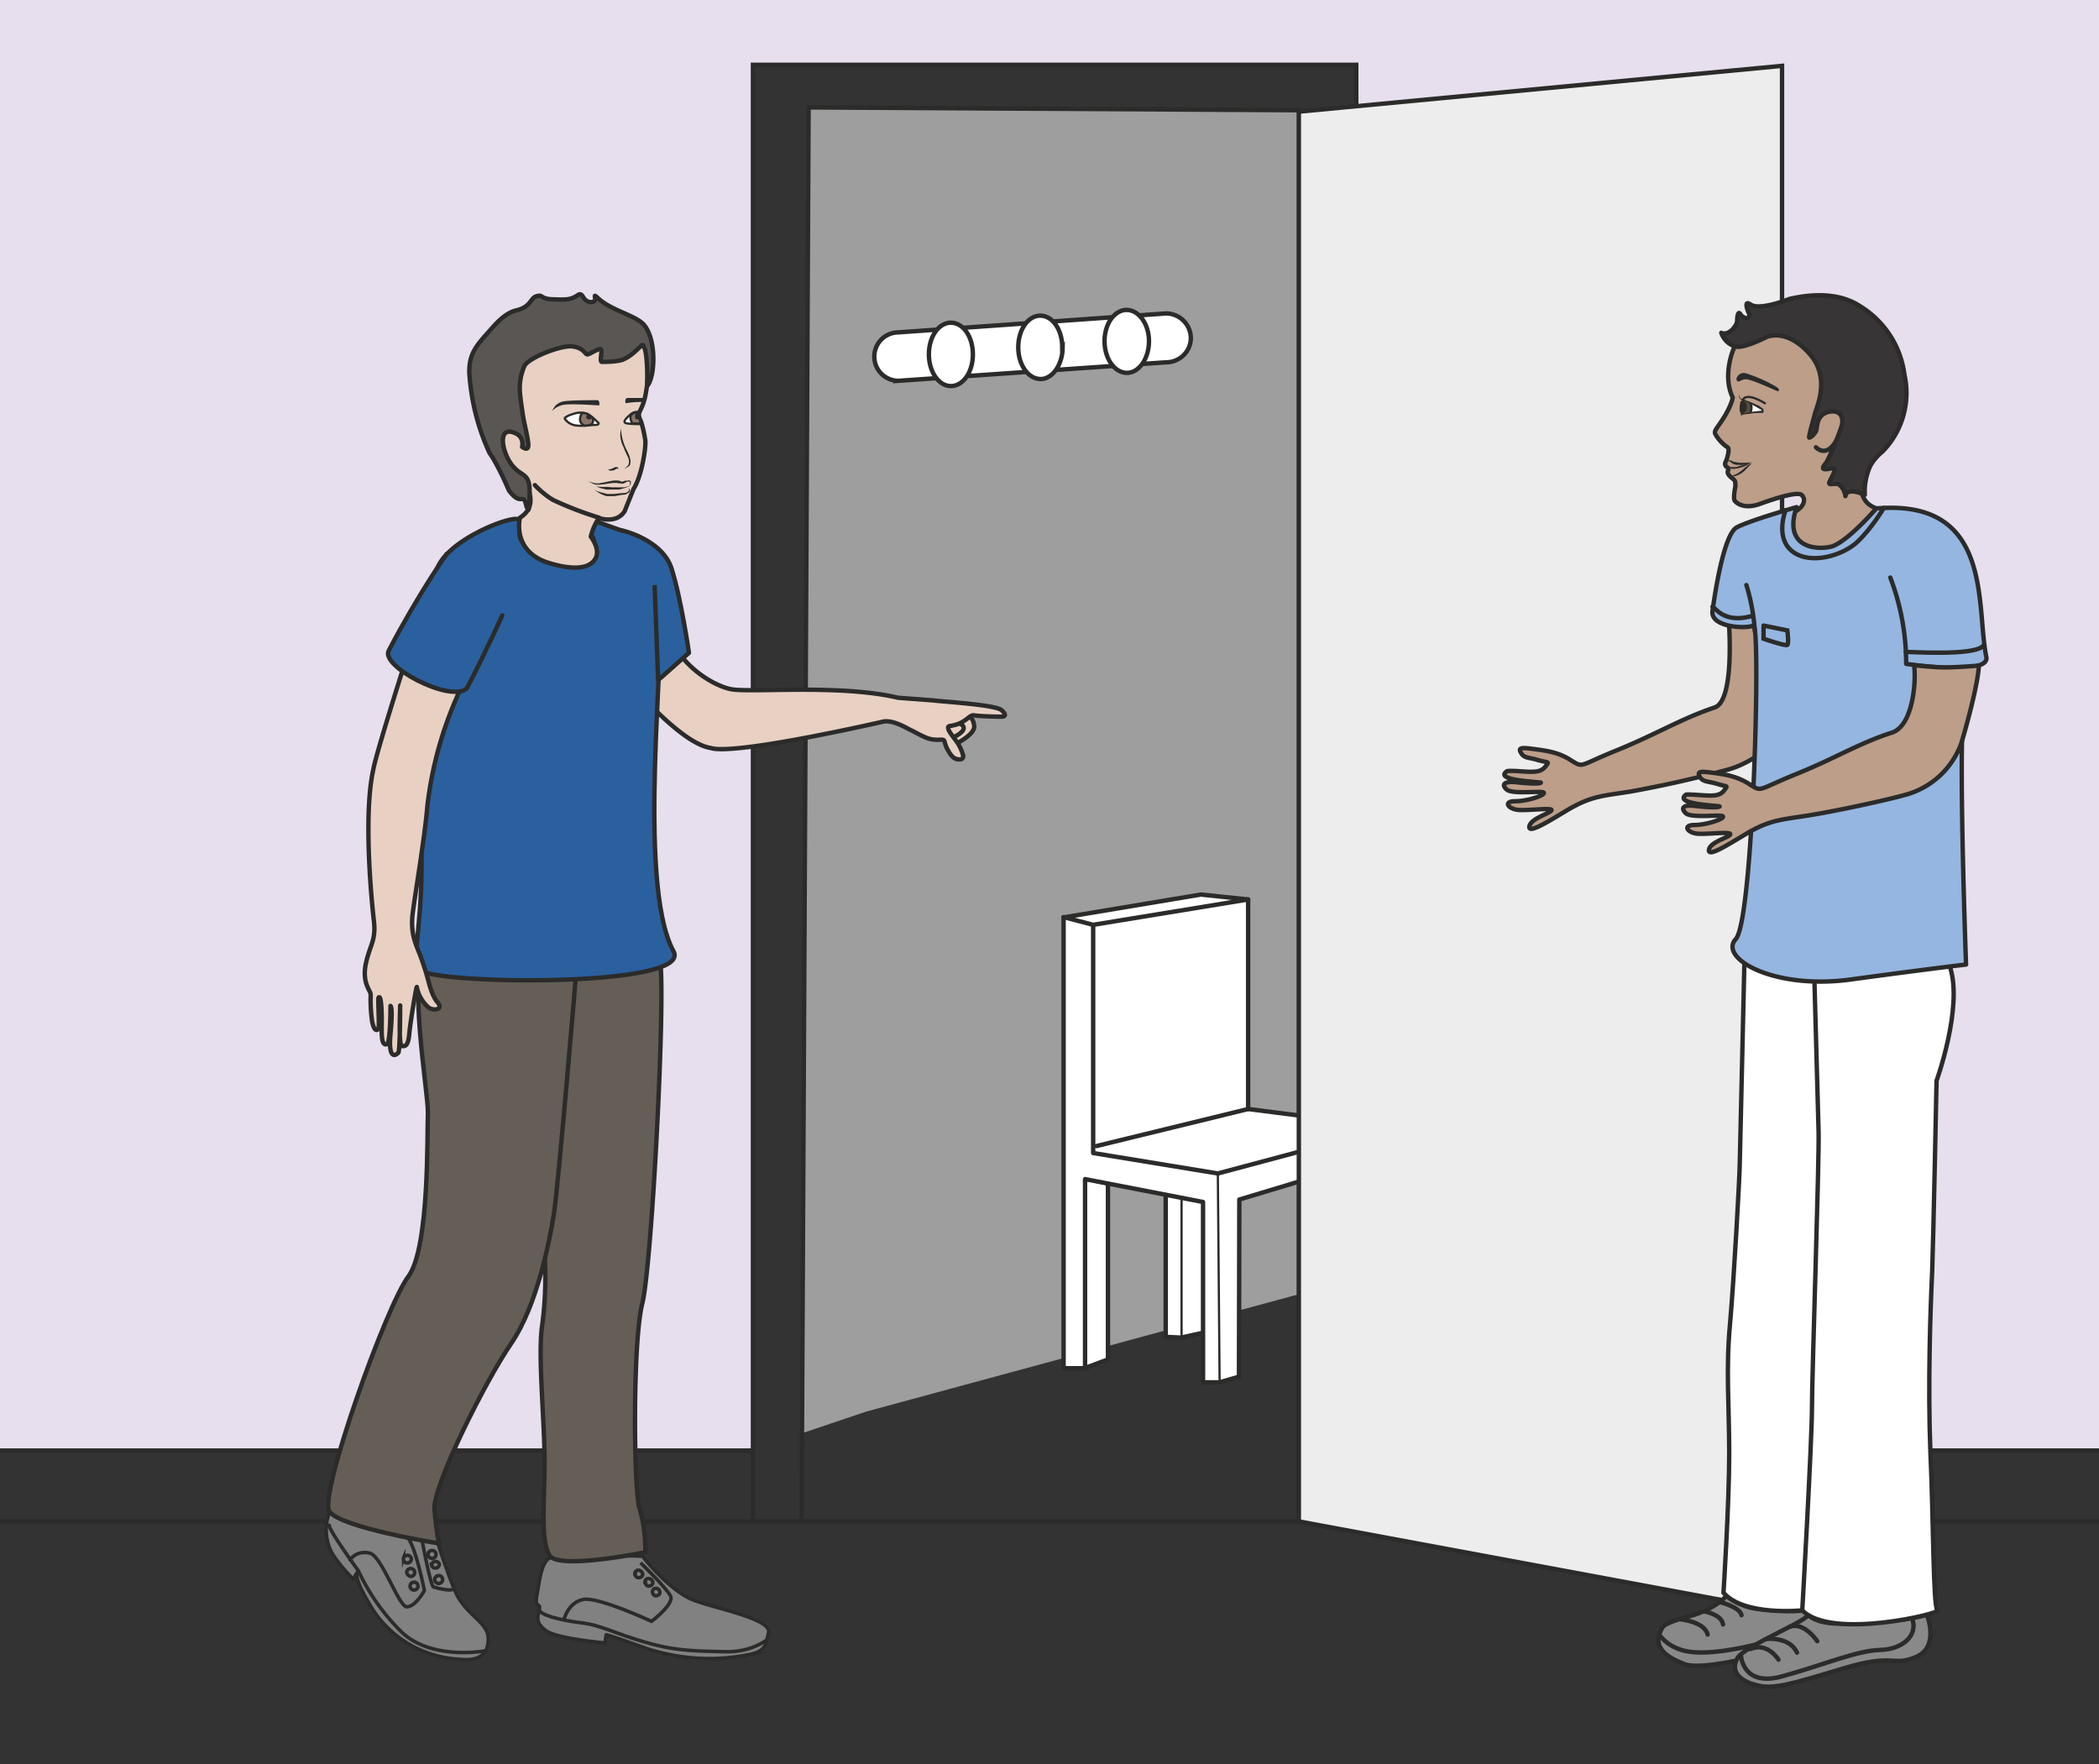 <svg xmlns="http://www.w3.org/2000/svg" viewBox="0 0 596 500.9"><rect x="0" y="0" width="596" height="500.9" fill="#333333" stroke="none"/><defs><clipPath id="a"><path d="M0 400.8h476.8V0H0v400.8z"/></clipPath><clipPath id="b"><path d="M0 400.8h476.8V0H0v400.8z"/></clipPath><clipPath id="c"><path d="M0 400.8h476.8V0H0v400.8z"/></clipPath><clipPath id="d"><path d="M0 400.8h476.8V0H0v400.8z"/></clipPath><clipPath id="e"><path d="M0 400.8h476.8V0H0v400.8z"/></clipPath></defs><path d="M229.6 30.6l139.3.8 1.7 335.6L246 400.8l-18.4 6.2 2-376.4z" fill="#9e9e9e"/><path d="M0 411.7h213.8V0H0v411.7zM385.1 412.1h211V0H385v412.1z" fill="#e7dfed"/><path d="M197.3 18.5H396V0H197.3v18.5z" fill="#e7dfed"/><g clip-path="url(#a)" transform="matrix(1.25 0 0 -1.25 0 501)"><path d="M701.6 55.2H-95.6v375h797.3v-375z" stroke="#2b2b2a" stroke-miterlimit="10" fill="none"/></g><path d="M368.9 390V31.3l-139.3-.8-2 401.4" stroke="#2b2b2a" stroke-miterlimit="10" fill="none" stroke-width="1.25"/><path d="M213.8 432V18.4h171.3v364.2" stroke="#2b2b2a" stroke-miterlimit="10" fill="none" stroke-width="1.25"/><path d="M342.6 378.2l-7.2 1.6-4.4-.2v-40.7l11.6 2.3M308.2 388.4l6.4-2.4v-50l-6.4-1.3" stroke="#2b2b2a" stroke-miterlimit="10" fill="#fff" stroke-width="1.25"/><path d="M395.9 320.2l-41.5-5.3v-59.5L341 254l-39 6.5v128h6.1v-53.7l33.5 6.5v51.2h4.7l5.5-1.6.1-50.3 29.9-9 14-11.3z" fill="#fff"/><path stroke-linejoin="round" d="M395.9 320.2l-41.5-5.3v-59.5L341 254l-39 6.5v128h6.1v-53.7l33.5 6.5v51.2h4.7l5.5-1.6.1-50.3 29.9-9 14-11.3z" stroke="#2b2b2a" stroke-miterlimit="10" fill="none" stroke-width="1.25"/><path stroke-linejoin="round" d="M311.4 325.4l43-10.5M302 260.4l8.4 2.2v64.8l35.4 5.8 37.4-10M354.4 255.4l-44 7.2" stroke="#2b2b2a" stroke-linecap="round" stroke-miterlimit="10" fill="none" stroke-width="1.25"/><path stroke-linejoin="round" d="M335.5 339.8v40M346.3 392.3l-.5-59.1" stroke="#2b2b2a" stroke-linecap="round" stroke-miterlimit="10" stroke-width=".625" fill="none"/><g clip-path="url(#b)" transform="matrix(1.25 0 0 -1.25 0 501)"><path d="M703.6 71.3H354.3" stroke="#2b2b2a" stroke-miterlimit="10" fill="none"/></g><path d="M506 457.5L368.8 432V31.7l137.2-13v438.8z" fill="#ededed"/><path d="M506 457.5L368.8 432V31.7l137.2-13v438.8z" stroke="#2b2b2a" stroke-miterlimit="10" fill="none" stroke-width="1.25"/><g clip-path="url(#c)" transform="matrix(1.25 0 0 -1.25 0 501)"><path d="M270.5 324c0-3-2.5-5.5-5.6-5.5l-60.8-4.2a5.5 5.5 0 000 11l60.8 4.3c3 0 5.6-2.5 5.6-5.6" fill="#fff"/><path d="M270.5 324c0-3-2.5-5.5-5.6-5.5l-60.8-4.2a5.5 5.5 0 000 11l60.8 4.3c3 0 5.6-2.5 5.6-5.6z" stroke="#2b2b2a" stroke-miterlimit="10" fill="none"/><path d="M221 320.3c0-4-2.2-7.2-5-7.2s-5 3.3-5 7.2c0 4 2.2 7.2 5 7.2s5-3.2 5-7.2" fill="#fff"/><path d="M221 320.3c0-4-2.2-7.2-5-7.2s-5 3.3-5 7.2c0 4 2.2 7.2 5 7.2s5-3.2 5-7.2z" stroke="#2b2b2a" stroke-miterlimit="10" fill="none"/><path d="M241.4 322c0-4-2.3-7.3-5-7.3-2.9 0-5.1 3.3-5.1 7.2 0 4 2.2 7.2 5 7.2s5-3.2 5-7.2" fill="#fff"/><path d="M241.4 322c0-4-2.3-7.3-5-7.3-2.9 0-5.1 3.3-5.1 7.2 0 4 2.2 7.2 5 7.2s5-3.2 5-7.2z" stroke="#2b2b2a" stroke-miterlimit="10" fill="none"/><path d="M261 323.3c0-4-2.3-7.2-5-7.2-2.8 0-5.1 3.2-5.1 7.2s2.3 7.1 5 7.1c2.8 0 5.1-3.2 5.1-7.1" fill="#fff"/><path d="M261 323.3c0-4-2.3-7.2-5-7.2-2.8 0-5.1 3.2-5.1 7.2s2.3 7.1 5 7.1c2.8 0 5.1-3.2 5.1-7.1zM-95.6 71.3h266.7" stroke="#2b2b2a" stroke-miterlimit="10" fill="none"/></g><g clip-path="url(#d)" transform="matrix(1.25 0 0 -1.25 0 501)"><path d="M410.3 286.6c-1-.9-4.2-3-5.1-4.4-1-1.4-4.9-9.6-5.6-14.2-.7-4.6-.8-10-.3-10.2.6 0 2.8 1.2 2.8 1.2l13.7 10.6s13.5 15.3 11.8 15.3c-2.2 0-3.9 2.6-4 3.5-.6.8-.7 4.6-.7 4.6s-2.2-.2-3 2.2c-1 2.4-2 4.1-2 4.1s2.4 5.3 2.3 6.4c-.1 1.1-1 3.2-2.7 2.6-1.7-.6-1.2 4.2-2 6.9-.6 2.6-6.1 11.7-8.4 12-2.2.2-11.2-5.5-12-5.4h-1.2s-1.8-2.9-1.3-5.6c.5-2.7 1-5.7.8-6.6-.3-.8-3.3-6-3.8-6.6s.6-1.8 1-2.3c.5-.5 2.1-1.5 2-2.1 0-.7-1-3.4-.5-3.8.5-.3 0-1.3.5-1.7.4-.4 1.5-1 1.5-1.9.1-.9-1-4 .4-4.6 1.4-.6 2-1 8.3.8 6.2 1.8 6.3 1 6.3 1s1.3-.9.8-2l.4.2z" fill="#bc9e89"/><path d="M400.4 307.7s-4.3 2.3-4.5 2.2c-.3-.2-.4-2.8-.2-2.9l4.5.2.2.5" fill-rule="evenodd" fill="#fff"/><path d="M397.6 309.3s.6-1.7 0-2c-.5-.4-1.8-.7-1.8-.7s-.2 1.3-.2 2.2c0 1 .1 1.3.3 1.2.3 0 1.7-.7 1.7-.7" fill="#5b4a38"/><path d="M394.4 23.6s-8.8-2-11.8-.8-8 3.4-4.9 8.4c0 0 .4 1 6.2 2.5 5.8 1.6 8.3 4.6 8.3 4.6s3-2.6 7.3-3c4.2-.4 9.3-.6 9.9-.3.5.4 1.2-3 8.2-3s14.8.5 20.1 2c0 0 3-7.3-2.5-9.6s-4.6 1-16.5-2.6C406.7 18.2 403 17 399 18c-4 1-6 3.3-4.3 6.2 1.7 2.8 17 8.9 15.8 9.8" stroke="#2b2b2a" stroke-miterlimit="10" fill="#8a8989"/><path d="M381.5 33s5.7-.5 6.4-3.5M387.4 34.7s3.7-.7 4-2.9M390.6 36.9s4.6-1.1 5-3M398.7 27.2s-8.5-2.2-14-1.7c-5.6.4-7.8 4-7.8 4M395.5 24.6c0-.3.6-7 9.3-4.6 8.8 2.4 17.1 5.9 22.2 6s8.7 3.2 7.4 7M401.3 28.5s5.2.6 6.9-3.1M404 23.8s-2.5 4.1-6.4 2.4M412.8 28s-2.9 4.4-6.2 3.3" stroke="#2b2b2a" stroke-linecap="round" stroke-miterlimit="10" fill="none"/><path d="M422.5 180.6c-16.1-2.6-26.2 4.3-26.2 4.3v-.6l-1.1-47.7c0-2.7-1.3-26-2.2-36.4-1-10.5-.2-18.3-.2-29.6S391.5 39 391.5 39c4.7-5.4 17.9-4 17.9-4 6.6-6.8 31.9-.6 30.7 0-1 .7-.9 21.1-1.6 36-.6 15 0 32.6.4 40.8.3 8.2 1 43.5 1 43.5s6 16.6 3.1 25.7c-2.2 6.9-3 6.5-3 6.5l-17.5-6.9z" fill="#fff"/><path d="M422.5 180.6c-16.1-2.6-26.2 4.3-26.2 4.3v-.6l-1.1-47.7c0-2.7-1.3-26-2.2-36.4-1-10.5-.2-18.3-.2-29.6S391.5 39 391.5 39c4.7-5.4 17.9-4 17.9-4 6.6-6.8 31.9-.6 30.7 0-1 .7-.9 21.1-1.6 36-.6 15 0 32.6.4 40.8.3 8.2 1 43.5 1 43.5s6 16.6 3.1 25.7c-2.2 6.9-3 6.5-3 6.5l-17.5-6.9z" stroke="#2b2b2a" stroke-miterlimit="10" fill="none"/><path d="M412.1 180.2l1-36.4c.2-5.8-1.5-55.3-1.5-62.7 0-7.5-2.2-46-2.2-46" stroke="#2b2b2a" stroke-linecap="round" stroke-miterlimit="10" fill="none"/><path d="M406.6 284c3.8 1.6 3.4 3.6 2.8 4.2-.6 1.3-7-.9-10-2-3.2-1-4.8.2-5.3.8-.5.5.1 3.3.1 3.3 0 1.3 0 1.3-1 2.1-1.6 1.4 0 1.7-.8 2.2-1 .6-.3 1.5-.3 1.5s1 2.7.3 3.1a9 9 0 00-2.7 2.9c-.5.9.4 1.4 2.1 4.2 1.7 2.9 1.8 4.2 1.8 4.2-2.5 5.2.3 11.3.3 11.3" stroke="#2b2b2a" stroke-miterlimit="10" fill="none"/><path d="M416.4 298.5s.4 0 .7.2l.1.2.2.2v.4c.2.1.2.3.3.4.2.6.5 1.1.8 1.5l.6.6v-.8l-.5-1.7-.2-.4c0-.2-.2-.3-.3-.5l-.4-.3-.5-.2a.9.9 0 00-.8.4" fill="#2b2b2a"/><path d="M394.7 314.8s.4 1.2 1.7 1a33 33 0 007-3.1c.7-.5.4-.5.4-.5-.1 0-6.3 2.9-7.3 2.7-1-.1-1.2-.4-1.5-.5-.3 0-.3.2-.3.4" fill-rule="evenodd" fill="#2b2b2a"/><path d="M394.7 314.8s.4 1.2 1.7 1a33 33 0 007-3.1c.7-.5.4-.5.4-.5-.1 0-6.3 2.9-7.3 2.7-1-.1-1.2-.4-1.5-.5-.3 0-.3.2-.3.4z" stroke="#2b2b2a" stroke-miterlimit="10" stroke-width=".5" fill="none"/><path d="M395.2 311.2c-.1-.3 0-.7.1-.8.2-.2.6-.2.9-.4a34.9 34.9 0 003.4-1.4l.8-.6s.2-.1.2-.3v-.3c0-.2 0-.3-.2-.4h-.4c-.8 0-1.6 0-2.5-.2l-1.2-.1a5 5 0 01-.6-.2c-.2 0-.4 0-.6-.2.3.3.8.4 1.1.6l1.3.3 2.5.3h.2l-.1.2-.7.4a32.5 32.5 0 01-3.3 1.7c-.3.1-.6.2-.9.5-.2.2-.2.6 0 .9" fill="#2b2b2a"/><path d="M396 310s-1.2-1.7-.2-3.4M397.6 309.3s.6-1 0-2.3" stroke="#2b2b2a" stroke-miterlimit="10" stroke-width=".5" fill="none"/><path d="M395.9 309.1s.4.2.4-.7c0-.8-.4-1-.5-.9v1.6z" stroke="#2b2b2a" stroke-miterlimit="10" fill="none"/><path d="M392.2 295.9l.1.2c.2.1.5.2.8.1.1 0 .3 0 .4-.2l.4-.1 1-.2a15.6 15.6 0 013 .1l-.8-.3c-.6-.2-1.4-.4-2.2-.3-.3 0-.7 0-1.1.2a2 2 0 00-.5.3l-.3.2c-.3.2-.5.2-.6.1a.5.5 0 01-.2-.1M398 295.6l-.2-.2-.5-.5-.6-.6a5 5 0 00-2.8-1.7 2 2 0 00-.7 0l-.2.1h.2c.2 0 .4 0 .7.2.5.2 1.1.5 1.7 1l.8.7.8.6.6.3h.2" fill="#2b2b2a"/><path d="M392.6 294.4l.2.2c.1 0 .4.2.7.1h.8l1 .3 1.8.5.8.3-.7-.5a9 9 0 00-3.3-1h-.5c-.2.2-.4.2-.6.2h-.2" fill="#2b2b2a"/><path d="M432 285.1s-9.6-2-9.2 5.7" stroke="#2b2b2a" stroke-miterlimit="10" fill="none"/><path d="M419.2 288.1c.3 2.2 4.4.3 4.4.3a14 14 0 001 6c.9 2.2 3 3.8 3 3.8a19 19 0 015 17.5 21.4 21.4 0 01-10 15.5c-5 3.3-11.2 2.8-16.1 1.7 0 0-6.7-2.7-8.8-1.3-2 1.4-.3-2.3-.3-2.3s0-1-1-.7c0 0-.7.2-1.1.9-.5.7-.7-.6-.7-1.6s-1.9-3.5-3.6-2.7c0 0 .7-2.4 3.2-3.1 1.8-.6 7.2 2.2 7.2 2.2 4 1.3 8-1.6 10.4-4.8 4-5.7.4-12 .4-13 0 0-1.5-5.2-1.2-5.1.4 0 1.4 1 1.6 1.7s0 3.7 3.1 4.2c3.1.4 3-2.3 2.6-3.4-.3-1-2.7-7.3-3.7-8.5-1-1.2-.4-1.4 1.3-1 1.7.4.3-1.7-.3-3-.5-1.2 1.3 0 2.3-.8 1.2-1 1.3-2.5 1.3-2.5" fill="#373536"/><path stroke-linejoin="round" d="M419.2 288.1c.3 2.2 4.4.3 4.4.3a14 14 0 001 6c.9 2.2 3 3.8 3 3.8a19 19 0 015 17.5 21.4 21.4 0 01-10 15.5c-5 3.3-11.2 2.8-16.1 1.7 0 0-6.7-2.7-8.8-1.3-2 1.4-.3-2.3-.3-2.3s0-1-1-.7c0 0-.7.2-1.1.9-.5.7-.7-.6-.7-1.6s-1.9-3.5-3.6-2.7c0 0 .7-2.4 3.2-3.1 1.8-.6 7.2 2.2 7.2 2.2 4 1.3 8-1.6 10.4-4.8 4-5.7.4-12 .4-13 0 0-1.5-5.2-1.2-5.1.4 0 1.4 1 1.6 1.7s0 3.7 3.1 4.2c3.1.4 3-2.3 2.6-3.4-.3-1-2.7-7.3-3.7-8.5-1-1.2-.4-1.4 1.3-1 1.7.4.3-1.7-.3-3-.5-1.2 1.3 0 2.3-.8 1.2-1 1.3-2.5 1.3-2.5z" stroke="#2b2b2a" stroke-miterlimit="10" fill="none"/><path d="M408 263.4c1.5-12.8-4-30-4-30s-4.4-5.4-11.4-7.4a265 265 0 00-22.2-5c-6.3-1-8.8-1-14-4-5-3-9.3-5.7-9-3.9.4 1.8 4.4 2.8 5 3.6.5.7-4.6 0-7.2.1-2.6.1-3.9 2-1 2 3 0 7.2 1.5 6.4 2-.8.4-7.2-.5-8.4.7-1.2 1.1-.5 1.9 2.3 1.6 2.7-.3 5.1-.4 5.5-.1.4.2-10.9.4-7.7 2.6 0 0 .2.2 3 0 3-.2 4.6-.3 5.7 1 1 1.3.8.9-1.5 1.5-2.2.7-3.3.4-4 1.7-.8 1.3.4 1.2 3.3.8 3-.4 5.5-.8 8.2-2.6 2.8-1.7 1.6-1.1 10.6 2.5 9 3.7 14.2 7 21.9 9.6 4.8 1.6 3.3 20.7 2.8 24.2l7.1-.5c4.3-.5 8.5-.4 8.5-.4" fill="#bc9e89"/><path d="M408 263.4c1.5-12.8-4-30-4-30s-4.4-5.4-11.4-7.4a265 265 0 00-22.2-5c-6.3-1-8.8-1-14-4-5-3-9.3-5.7-9-3.9.4 1.8 4.4 2.8 5 3.6.5.7-4.6 0-7.2.1-2.6.1-3.9 2-1 2 3 0 7.2 1.5 6.4 2-.8.4-7.2-.5-8.4.7-1.2 1.1-.5 1.9 2.3 1.6 2.7-.3 5.1-.4 5.5-.1.4.2-10.9.4-7.7 2.6 0 0 .2.2 3 0 3-.2 4.6-.3 5.7 1 1 1.3.8.9-1.5 1.5-2.2.7-3.3.4-4 1.7-.8 1.3.4 1.2 3.3.8 3-.4 5.5-.8 8.2-2.6 2.8-1.7 1.6-1.1 10.6 2.5 9 3.7 14.2 7 21.9 9.6 4.8 1.6 3.3 20.7 2.8 24.2l7.1-.5c4.3-.5 8.5-.4 8.5-.4z" stroke="#2b2b2a" stroke-miterlimit="10" fill="none"/><path stroke-linejoin="round" d="M429.4 269.6A55 55 0 00433 250s19.2-2.9 18.2 1.6c-2.4 11.5 1.7 36-25 33.7 0 0-5.8-6.8-9.7-8.5-2.3-.9-11.8-1.4-8.4 8.8 0 0-10.6-3-13.6-4.6-3-1.7-5-15.4-5.5-19-.5-3.7 7.6-4.1 9.3-3.3 1.7.8 0-66.9-4-71.2-4-4.3 8.5-11.6 26.1-9.2s26.2 3.4 26.2 3.4-1.9 51.5-.4 58.5" stroke="#2b2b2a" stroke-linecap="round" stroke-miterlimit="10" fill="#95b6e0"/><path d="M449.5 249.6c-.1-3.8-2.8-13.8-4-17.7a18.7 18.7 0 00-12.5-11.6c-4.6-1.3-15.8-3.7-22-4.7-6.3-1-8.8-1-14-4-5-3-9.1-5.6-8.8-3.8.3 1.7 4.3 2.7 4.8 3.4.5.8-4.5.1-7.1.2-2.6.1-3.8 2-1 2s7.2 1.5 6.4 2c-.8.4-7.2-.5-8.4.7-1.2 1.2-.5 2 2.3 1.6 2.7-.3 5-.4 5.4-.1.4.2-10.7.4-7.6 2.7 0 0 .2.1 3-.1 3-.2 4.6-.3 5.6 1s.8.8-1.4 1.5c-2.3.7-3.4.4-4.1 1.7-.7 1.3.4 1.2 3.4.8 3-.4 5.4-.9 8-2.6 2.8-1.8 1.7-1.2 10.6 2.4 8.9 3.6 14 6.9 21.7 9.4 4.8 1.6 5.5 11.8 5 15.3 0 0 4.3-.5 7-.5 2.8 0 7.7.4 7.7.4" fill="#bc9e89"/><path d="M449.5 249.6c-.1-3.8-2.8-13.8-4-17.7a18.7 18.7 0 00-12.5-11.6c-4.6-1.3-15.8-3.7-22-4.7-6.3-1-8.8-1-14-4-5-3-9.1-5.6-8.8-3.8.3 1.7 4.3 2.7 4.8 3.4.5.8-4.5.1-7.1.2-2.6.1-3.8 2-1 2s7.2 1.5 6.4 2c-.8.4-7.2-.5-8.4.7-1.2 1.2-.5 2 2.3 1.6 2.7-.3 5-.4 5.4-.1.4.2-10.7.4-7.6 2.7 0 0 .2.1 3-.1 3-.2 4.6-.3 5.6 1s.8.8-1.4 1.5c-2.3.7-3.4.4-4.1 1.7-.7 1.3.4 1.2 3.4.8 3-.4 5.4-.9 8-2.6 2.8-1.8 1.7-1.2 10.6 2.4 8.9 3.6 14 6.9 21.7 9.4 4.8 1.6 5.5 11.8 5 15.3 0 0 4.3-.5 7-.5 2.8 0 7.7.4 7.7.4z" stroke="#2b2b2a" stroke-miterlimit="10" fill="none"/><path d="M412.5 299.2s2.2-2.5 4.5 1.3" stroke="#2b2b2a" stroke-linecap="round" stroke-miterlimit="10" fill="none"/><path d="M400.9 309.2s-4 2.6-5 .8" stroke="#2b2b2a" stroke-linecap="round" stroke-miterlimit="10" stroke-width=".5" fill="none"/><path d="M405.6 284.9s-2.5-6.3 1.6-9.4 11.4-.9 14.7 2.2 6 7.7 6 7.7M432.9 252.7c.5.1 15.5-1 17.6 1.4M389 263c.7-.3 2.6-3.8 8.7-2.2M396.7 267.9s1.6-4.8 1.9-10.3" stroke="#2b2b2a" stroke-linecap="round" stroke-miterlimit="10" fill="none"/><path d="M400.6 258.3v-2.6s5-1.7 5.4-1.4c.4.3 0 3.3 0 3.3l-5.4 1.1" stroke="#2b2b2a" stroke-linecap="round" stroke-miterlimit="10" fill="#95b6e0"/></g><g clip-path="url(#e)" transform="matrix(1.25 0 0 -1.25 0 501)"><path d="M157.9 232.3c2.3-3.5 13.6-.5 15.9-.6 2.2-.1 13.8 2 17.5 2.8 3.6.8 9.4 2.4 10.3 2.5 1 0 6.7-2.8 8.5-3.7 1.9-1 4.6-.6 4.6-.6s0-1.1.9-2.4 2.1-1.4 2.8-1.9c1.5-1-.8 4.2-.4 3.9l1.7 1 1.6 2s-1.4 2.4-.3 3c.6.3 3.3-1.4 6.2-.3 1 .4 1.2-.3.4 1.4-.7 1.7-15.1 2.6-18.4 2.6-2.8 0-9.4 1.2-12.4 1.6-3 .5-14.2.3-16.6.4s-9.4-.5-10.2 0l-4.5.2c-3.4.3-10 6.4-10 6.4l-3.6 6s-1.2-.5-5.2-2.4c-4-1.8-5.4-.1-5.4-.1s1.7-3.7 2.2-5.4c.4-1.7.5-3.8.5-3.8l3-3.6a95 95 0 0110.9-9" fill="#e8d1c3"/><path d="M151.9 256.6c3-7.3 10-11.4 13.9-12.3 4-1 24.7 1.2 38.2-2l8-.6c2.1-.3 14.6-1 15.6-2.3 0 0 1.5-1.3 0-1.4-1.4 0-5 .1-6.3.3-1.3.2-1.8-1.9-5.5-2.4-1.4-.2 1-2.7 1.8-4a9.6 9.6 0 001.2-2.8c0-.2 0-.8-.8-.8s-1.5.1-2.5 1.8c-1 1.6-.8 2.5-1.2 2.6-.3.2-1.4-.1-2.8.2-1.3.2-3.6 1.6-4.5 2s-4 2.4-6.3 2c0 0-33.9-7.8-39.3-6-6.6 1-17.6 14-17.6 14M217.1 233.6s3.3 1.6 1 2.8" stroke="#2b2b2a" stroke-linecap="round" stroke-miterlimit="10" fill="none"/><path d="M218 232.3s3.5 1.9 3.3 3.6c-.2 1.7-.9 1.9-.9 1.9" stroke="#2b2b2a" stroke-linecap="round" stroke-miterlimit="10" fill="none"/><path d="M146 47.3c.2-.5 6.3-8 11.6-10s17.5-4.2 17-7.3c-.7-3-.7-4.2-4.2-5a45.7 45.7 0 00-23.7 1.4c-10 3.6-9 3-9 3l-.3-1.8s-11.1 1-13.4 2.8c-2.2 1.7-2 2.7-1.5 4.7.4 2-1.2-.1-.5 3.6s1 7.8 3.5 8.5c2.4.6 20.5.1 20.5.1" fill="#818181"/><path d="M146 47.3c.2-.5 6.3-8 11.6-10s17.5-4.2 17-7.3c-.7-3-.7-4.2-4.2-5a45.7 45.7 0 00-23.7 1.4c-10 3.6-9 3-9 3l-.3-1.8s-11.1 1-13.4 2.8c-2.2 1.7-2 2.7-1.5 4.7.4 2-1.2-.1-.5 3.6s1 7.8 3.5 8.5c2.4.6 20.5.1 20.5.1z" stroke="#2b2b2a" stroke-miterlimit="10" stroke-width=".8" fill="none"/><path d="M174.2 28.3s-3.6-2.9-9.6-2.7c-6 .2-10.5 0-17.8 2.1-7.4 2.1-10.3 4-15 4.5-4.8.6-9.1 1.8-9.3 2.9" stroke="#2b2b2a" stroke-miterlimit="10" stroke-width=".8" fill="none"/><path d="M128.1 32.8s.8 4 4.5 4.7c3.6.5 15.4-5 15.4-5s5.3 4 4.3 5.8c-1 1.9-6.8 7.5-6.8 7.5" stroke="#2b2b2a" stroke-miterlimit="10" stroke-width=".8" fill="none"/><path d="M148.2 39.2c0-.4.3-.8.7-.9.5 0 1 .3 1 .7 0 .5-.3.9-.8 1a.8.8 0 01-.9-.8zM146.6 41.4c0-.4.2-.8.7-.9.5 0 .9.3 1 .7 0 .5-.3.9-.8 1a.8.8 0 01-1-.8zM144.3 43.3c-.1-.4.2-.8.7-.9.5 0 .9.3 1 .7 0 .5-.4.9-.8 1a.8.8 0 01-1-.8z" stroke="#2b2b2a" stroke-miterlimit="10" stroke-width=".8" fill="none"/><path d="M98.4 54.2c-.2-.3 2.7-9.4 5-14.9 2.4-5.5 7.7-7 7.5-10.9 0-2.1-.8-5.2-6.6-4.5A25 25 0 0085 34.7c-5.2 8.2-3.8 9-3.8 9l-1-1.6s-3.3 3.4-4.7 5.8c-1.4 2.4-2 6-.6 9.6 1.4 3.6 23.6-3.3 23.6-3.3" fill="#818181"/><path stroke-linejoin="round" d="M98.4 54.2c-.2-.3 2.7-9.4 5-14.9 2.4-5.5 7.7-7 7.5-10.9 0-2.1-.8-5.2-6.6-4.5A25 25 0 0085 34.7c-5.2 8.2-3.8 9-3.8 9l-1-1.6s-3.3 3.4-4.7 5.8c-1.4 2.4-2 6-.6 9.6 1.4 3.6 23.6-3.3 23.6-3.3z" stroke="#2b2b2a" stroke-linecap="round" stroke-miterlimit="10" stroke-width=".8" fill="none"/><path stroke-linejoin="round" d="M110.2 25.8s-12.7-2.4-19.5 4.8A48 48 0 0081.4 44s-6.7 9.2-6.6 10.3" stroke="#2b2b2a" stroke-linecap="round" stroke-miterlimit="10" stroke-width=".8" fill="none"/><path stroke-linejoin="round" d="M79.5 46.5S81 48.7 84 48c2.8-.7 6.5-12.1 8.4-12.2 2 0 4 3.7 4 3.7s-2 10.3-4 12.3M95.8 51.3s2-10.9 2.7-11c.7-.2 5-1.4 4.5 0" stroke="#2b2b2a" stroke-linecap="round" stroke-miterlimit="10" stroke-width=".8" fill="none"/><path d="M98 45.5a.9.9 0 111.8 0 .9.9 0 01-1.7 0zM98.8 42.3a.9.9 0 111.7 0 .9.9 0 01-1.7 0zM91.7 47a.9.9 0 111.7-.1.9.9 0 01-1.7 0zM92.4 43.7c0-.5.4-.9.9-1a.9.9 0 010 1.8.9.9 0 01-.9-.8zM93.2 40.8a.9.9 0 111.7 0 .9.9 0 01-1.7 0zM97.3 48a.9.9 0 111.7 0 .9.9 0 01-1.7 0z" stroke="#2b2b2a" stroke-miterlimit="10" stroke-width=".8" fill="none"/><path d="M135.6 200.4s12.9-10.7 14.3-17.7c1.4-6.9-1.8-69.3-4-78-2.2-8.5-2-42.4-.6-46.7 1.4-4.3 1.3-9.8 1.3-9.8s-19.5-4-21.7-.8-1.2 12-1.2 21.4c0 9.4-1.5 23.7-.6 30.5a81 81 0 01-.6 26c-1.7 8-1.8 37.5-3.5 42-1.7 4.7-2 13-2.2 14-.1.9 18.8 19 18.8 19" fill="#645e56"/><path d="M135.6 200.4s12.9-10.7 14.3-17.7c1.4-6.9-1.8-69.3-4-78-2.2-8.5-2-42.4-.6-46.7 1.4-4.3 1.3-9.8 1.3-9.8s-19.5-4-21.7-.8-1.2 12-1.2 21.4c0 9.4-1.5 23.7-.6 30.5a81 81 0 01-.6 26c-1.7 8-1.8 37.5-3.5 42-1.7 4.7-2 13-2.2 14-.1.9 18.8 19 18.8 19z" stroke="#2b2b2a" stroke-miterlimit="10" fill="none"/><path d="M130.8 178.9s-4-47.8-5-54c-1-6.1-3.8-20.7-9.7-29.3C110.2 87 98.3 63.2 98.7 58c.4-5.2 1-7.8 1-7.8s-22.5 3.6-24.9 7.3c-2.4 3.7 13 46.9 18 53.4 4.8 6.6 4.2 32.7 4.4 37.2.1 4.5-5 33.2 0 37.1 5.1 4 33.6-6.3 33.6-6.3" fill="#645e56"/><path d="M130.8 178.9s-4-47.8-5-54c-1-6.1-3.8-20.7-9.7-29.3C110.2 87 98.3 63.2 98.7 58c.4-5.2 1-7.8 1-7.8s-22.5 3.6-24.9 7.3c-2.4 3.7 13 46.9 18 53.4 4.8 6.6 4.2 32.7 4.4 37.2.1 4.5-5 33.2 0 37.1 5.1 4 33.6-6.3 33.6-6.3z" stroke="#2b2b2a" stroke-miterlimit="10" fill="none"/><path d="M133.2 281s7.3-7.8-7.8-6c-11 1.3-6 6.7-7.6 7.8-1.6 1.2-19.9-6-18.8-13.7 1.4-9.6-6-18.9-1.8-17.8 4 1 .8-8.4.7-17-.1-8.7-3-5-2.3-22.1.9-20.6-2.2-27.3-.5-31.5 1.5-3.6 62.5-4.4 57.9 4-8.6 15.7-1.5 71.4-3.4 76.3 0 0 2.9 15.7-5.8 18.4-7.6 2.5-10.4 4-11.3 3.5l.7-2z" fill="#2a609e"/><path stroke-linejoin="round" d="M133.2 281s7.3-7.8-7.8-6c-11 1.3-6 6.7-7.6 7.8-1.6 1.2-19.9-6-18.8-13.7 1.4-9.6-6-18.9-1.8-17.8 4 1 .8-8.4.7-17-.1-8.7-3-5-2.3-22.1.9-20.6-2.2-27.3-.5-31.5 1.5-3.6 62.5-4.4 57.9 4-8.6 15.7-1.5 71.4-3.4 76.3 0 0 2.9 15.7-5.8 18.4-7.6 2.5-10.4 4-11.3 3.5l.7-2z" stroke="#2b2b2a" stroke-miterlimit="10" fill="none"/><path stroke-linejoin="round" d="M105.3 245.7a86 86 0 01-8.2-27.8c-.6-7.4-3-21.3-3.4-25-.4-3.9.6-6.2 1.3-8 .7-1.6 1.6-4.4 2-5.8.4-1.3 1-4.4 2.4-6s-.8-2-2-1.2a8.2 8.2 0 00-2.7 4.6c0 1.1-1.4-7.3-1.7-10.2-.2-2.8-.8-3.3-1.7-3.1-.8.2-.4 7.6-.4 9.2 0 0 0-10-.4-10.7-.3-.4-2.4-2.2-1.8 4.2.6 6.4 0 6.4 0 6.4 0 .1 0-8.5-.8-8.7-1.6-.5-1.1 3.4-1.2 6.9-.1 3.5-.4 4-.7 3.7-.2-.3.2-6.2 0-6.8 0-.6-1-1.4-1.5 1.6-.4 3-.3 5-.3 5.9 0 .9-2 2.5-1.1 7 1 4.5 2.4 5.3 1.8 10-.5 4.4-2.4 23.8-.1 34.1.7 4.1 9.2 30.6 9.2 30.6" stroke="#2b2b2a" stroke-linecap="round" stroke-miterlimit="10" fill="#e8d1c3"/><path stroke-linejoin="round" d="M101.5 275s-6.3-8.8-13.2-22c-1.9-3.5 13.6-11.7 17.6-8.7.4.3 6 11.8 8.2 16.7" stroke="#2b2b2a" stroke-linecap="round" stroke-miterlimit="10" fill="#2a609e"/><path stroke-linejoin="round" d="M140.9 280.4s9.3-1.9 11.6-8.6c2.2-6.8 4-19.3 4-19.3l-7-6.2-.8 21.6" stroke="#2b2b2a" stroke-miterlimit="10" fill="#2a609e"/><path stroke-linejoin="round" d="M135.8 283.2s4.2-1.6 6.1 1.5l2 5c1.9 3 2.8 9.2 2.7 10.9-.2 1.6-.7 3.6-1 4.5-.5 1-.6 1.5-.3 2.2.9 1.8 1.4 3 1.9 7.9.5 5.7.6 6.5-1.4 9.5 0 0-1.3 4.5-2.5 3.1 0 0-4 0-5.2-.3-2.5-.6-18-.6-21-7.2 0 0-5.6-6.2-4.3-18.9 0 0 3-7.6 6.6-10.6 0-.1 3.2-4.8-1.3-7.6 0 0-2-7.9 7-10.4 6.8-2 9.7-.5 10.4 1.7.6 2-1.3 4.4-1.3 4.4a13 13 0 001.7 4" fill-rule="evenodd" stroke="#2b2b2a" stroke-linecap="round" stroke-miterlimit="10" fill="#e8d1c3"/><path d="M142.7 290.3l.4.3v.5c0 .2 0 .4-.2.3h-.4l-.4-.2-.4-.2c-.1 0-.4-.2-.6 0h-.5l-.4.1h-1l-2-.3-1-.1h-.9c-1.1.4-1.7.8-1.7.8l.5-.2 1.2-.3h.8l1 .2 2 .4a5.8 5.8 0 001.6 0l.5-.2c.1-.1.4.1.8.2h.4l.5.1.4-.2v-.4a1 1 0 00-.2-.6l-.4-.2M135.1 289.6l.3-.3 1-.3 1.5-.4h1.6l1.8.2c.5 0 1 0 1.3.3.2.1.2.2.3.4v.5l.2-.5c0-.2-.1-.5-.3-.6-.4-.4-1-.5-1.5-.5l-1.7-.3h-1.8a7 7 0 00-1.5.6l-1 .6a1 1 0 00-.2.3M141.1 303.5v-.1-.3a11.3 11.3 0 011.3-4.6c.3-.6.6-1.2.7-1.8.1-.3.2-.7.1-1 0-.3-.1-.6-.3-.8l-1.1-.6.9.8.2.7-.1.8-.8 1.7-.4 1a6.5 6.5 0 00-.7 2.5 5 5 0 00.2 1.6M138.2 294.2h.4l.3.1.4.2.5.2h.5l.2-.4v-.1l-.3.2-.7-.4-.5-.1h-.5l-.3.2" fill="#2b2b2a"/><path d="M133.9 306.5c.7-.4 1.4-1.2 2-1.7.2-.2 0-.5-.3-.5-1.3 0-2.6-.3-4-.2-1.3 0-2.3.4-3.1 1.3-.1.1-.3.3-.2.5h.1c.3.4 1.2.7 2.2 1 1 .3 2.4.2 3.3-.4" fill-rule="evenodd" stroke="#2b2b2a" stroke-miterlimit="10" stroke-width=".5" fill="#fff"/><path d="M145.7 304.5c-.9-.1-2.3 0-3.2.1-1.6.2.2 1.6.9 2.2 0 0 .7.6 1.8.4 0 0-.1-.5.2-1.3.3-.8.3-1.4.3-1.4" fill-rule="evenodd" fill="#fff"/><path d="M145.7 304.5c-.9-.1-2.3 0-3.2.1-1.6.2.2 1.6.9 2.2 0 0 .7.6 1.8.4 0 0-.1-.5.2-1.3.3-.8.3-1.4.3-1.4z" stroke="#2b2b2a" stroke-miterlimit="10" stroke-width=".5" fill="none"/><path d="M133.5 304.2s1.7 0 1.1 1.7l-1 .8c-.4.3-1.4.3-1.4.3-.1-.2-1.3-2.2.7-2.9l.6.1z" fill-rule="evenodd" fill="#8a7468"/><path stroke-linejoin="round" d="M133.5 304.2s1.7 0 1.1 1.7l-1 .8c-.4.3-1.4.3-1.4.3-.1-.2-1.3-2.2.7-2.9l.6.1z" stroke="#2b2b2a" stroke-linecap="round" stroke-miterlimit="10" stroke-width=".5" fill="none"/><path d="M134.5 306.1c.4 0-.3-.6-.7-.6-.4 0-.7.3-.6.7.2 1.3.6.1 1.3 0" fill-rule="evenodd" fill="#2b2b2a"/><path d="M143.7 304.6c-.2.2-.5.8-.5 1.4 0 .6.7 1 .7 1s1 .2 1 0c.2-.2.3-.5.3-1l.3-1.4h-1.8z" fill-rule="evenodd" fill="#8a7468"/><path stroke-linejoin="round" d="M143.7 304.6c-.2.2-.5.8-.5 1.4 0 .6.7 1 .7 1s1 .2 1 0c.2-.2.3-.5.3-1l.3-1.4h-1.8z" stroke="#2b2b2a" stroke-linecap="round" stroke-miterlimit="10" stroke-width=".5" fill="none"/><path d="M144.3 306.6s-.1-.6 0-.9c.3-.2.7-.2.7-.2.3.2.4.1.4.5 0 .5-.3.8-.3.8s-.6.3-.9-.2" fill-rule="evenodd" fill="#2b2b2a"/><path d="M143 290.3l-.4-.1-.8-.3-1.2-.3h-2.9l-1.2.3-1.1.4 1.2-.1h1.2l1.4-.1h2.6l.8.2h.3" fill="#2b2b2a"/><path stroke-linejoin="round" d="M121.5 290.6s1.8-2 4.2-3.4a80 80 0 0110.4-4" stroke="#2b2b2a" stroke-linecap="round" stroke-miterlimit="10" fill="none"/><path d="M125.9 308.3s.6 1 2 1.3c1.2.3 6.9.3 7.7.3.8 0 .5-1.2.5-1.2s-6.6.5-8.3.1a4.6 4.6 0 01-2.5-1.5l.6 1zM146 309.7v.1l.2.6h-3.6c-.8 0-.5-1.2-.5-1.2s1.6.3 3.8.3v.2" fill-rule="evenodd" fill="#2b2b2a"/><path stroke-linejoin="round" d="M119.7 285.7s.5-2.8.6 2.5c.2 5.3-1.5 4.1-3.7 6.6-2.5 2.8-3.7 9-.1 7.8 2.8-.8 2.1-3.3 2.1-3.3s1.6-1.3 1.4.7c-.2 2-.9 4.3-1.3 7-.6 4.4-1.2 6.7.4 10.6.8 1.9 8.5 4.9 11 4.5 2.6-.4 2.7-1.7 3.3-1.8.6 0 2.3 1.3 3 1.2.6 0-.3-2.8.3-2.9.8 0 3.8 0 5 .6 2.4 1.1 4 3.4 4.3 3.2 1.3-1.1 1-9.3 1-9.3 1.9 2.1 2.2 11.3-1.1 14.3-2.3 2-7.3 3-10.2 5.8-1.5 1.4.7-1.3-1.8-1-1.7.4-1.4 2.3-2.6 1.6-1.6-1.1-2.6-1.1-5.3-1-3.1 0-2.7 1-3.7.8-2-.2-1.3-2.4-5-3.3-2.7-.6-4.9-3.3-6.4-5-3-3.3-4.3-5.1-4.3-9a51 51 0 014.6-18.4c2-2.8 4.4-8.5 4.4-8.5 3-4 3.2 0 4-3.7" stroke="#2b2b2a" stroke-linecap="round" stroke-miterlimit="10" fill="#595654"/></g></svg>